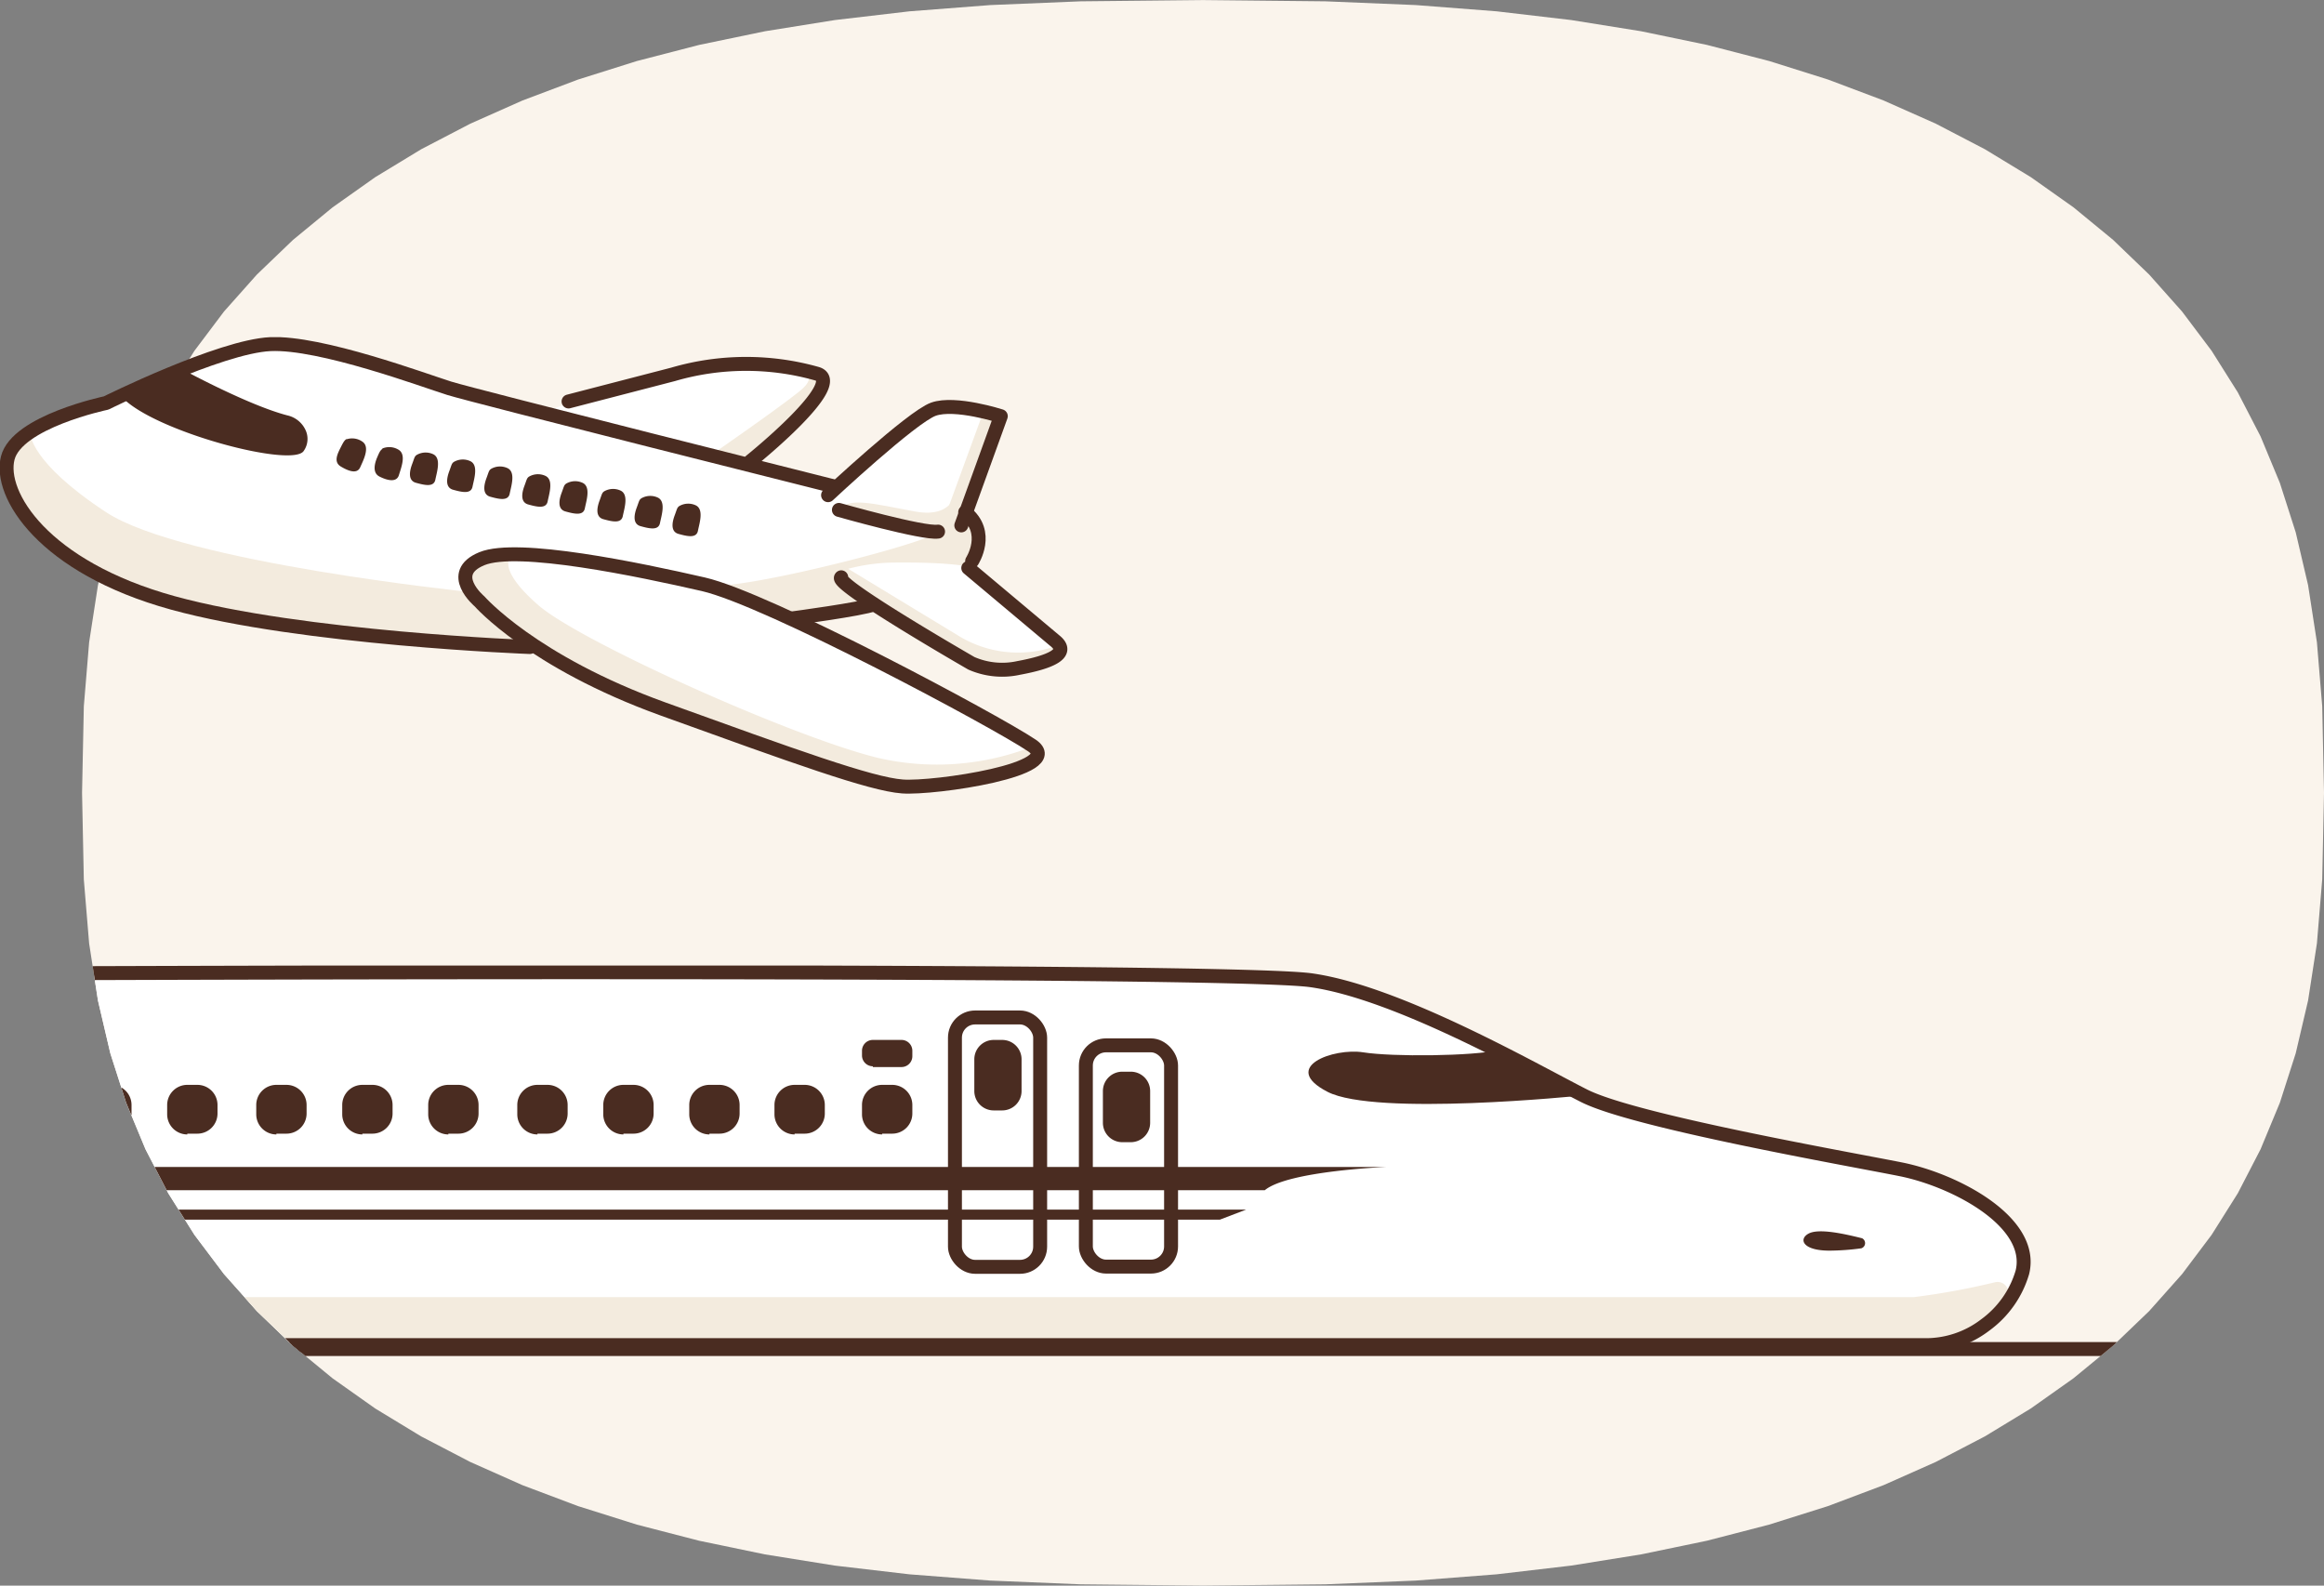 <svg xmlns="http://www.w3.org/2000/svg" xmlns:xlink="http://www.w3.org/1999/xlink" width="300.019" height="204.687" viewBox="0 0 300.019 204.687">
  <rect x="0" y="0" width="300.019" height="204.687" fill="#808080" stroke="none"/>
  <defs>
    <clipPath id="clip-path">
      <path id="パス_123547" data-name="パス 123547" d="M299.426,170.9l-.229,11.178-.685,8.254-1.14,7.375-1.595,6.812-2.046,6.38-2.494,6.011-2.938,5.68-3.38,5.368-3.815,5.069-4.247,4.774-4.673,4.483-5.1,4.192-5.512,3.9-5.927,3.6-6.339,3.3-6.751,3-7.167,2.7-7.591,2.39-8.031,2.078-8.5,1.764-9.021,1.446-9.634,1.128-10.427.807-11.67.484-15.806.162-15.806-.162-11.67-.484-10.427-.807-9.634-1.128-9.021-1.446-8.5-1.764-8.031-2.078-7.591-2.39-7.167-2.7-6.751-3-6.339-3.3-5.927-3.6-5.512-3.9-5.1-4.192L32.569,237.8l-4.247-4.774-3.815-5.069-3.38-5.368-2.938-5.68L15.694,210.9l-2.046-6.38-1.595-6.812-1.14-7.375-.685-8.254L10,170.9l.229-11.178.685-8.254,1.14-7.375,1.595-6.812,2.046-6.38,2.494-6.011,2.938-5.68,3.38-5.368,3.815-5.069L32.569,104l4.673-4.483,5.1-4.192,5.512-3.9,5.927-3.6,6.339-3.3,6.751-3,7.167-2.7,7.591-2.39,8.031-2.078,8.5-1.764,9.021-1.446,9.633-1.128,10.428-.807,11.67-.484,15.806-.162,15.806.162,11.67.484,10.427.807,9.634,1.128,9.021,1.446,8.5,1.764,8.031,2.078,7.591,2.39,7.167,2.7,6.751,3,6.339,3.3,5.927,3.6,5.512,3.9,5.1,4.192L276.857,104l4.247,4.774,3.815,5.069,3.38,5.368,2.938,5.68,2.494,6.011,2.046,6.38,1.595,6.812,1.14,7.375.685,8.254Z" transform="translate(234.593 8733.246)" fill="#fff8f0"/>
    </clipPath>
    <clipPath id="clip-path-2">
      <rect id="長方形_5727" data-name="長方形 5727" width="307.6" height="50.35" fill="none"/>
    </clipPath>
    <clipPath id="clip-path-3">
      <rect id="長方形_5724" data-name="長方形 5724" width="137.9" height="58.94" fill="none"/>
    </clipPath>
  </defs>
  <g id="グループ_31434" data-name="グループ 31434" transform="translate(-234 -8801.803)">
    <g id="マスクグループ_73" data-name="マスクグループ 73" clip-path="url(#clip-path)">
      <rect id="長方形_5732" data-name="長方形 5732" width="382" height="285" transform="translate(189 8764)" fill="#faf4ec"/>
      <g id="アートワーク_111" data-name="アートワーク 111" transform="translate(366.78 8951.62)">
        <g id="グループ_31425" data-name="グループ 31425" transform="translate(-153.8 -25.175)" clip-path="url(#clip-path-2)">
          <path id="パス_123526" data-name="パス 123526" d="M271.5,49.3s7.5-3.2,9.1-6.1,3.3-7-1.7-11.3-20.8-7.7-30.7-9.2-20.4-4.3-24.5-6.9S203.9,6,199.1,4.1s-12.3-2.7-24.3-3S.3,1.4.3,1.4L2,49.6Z" fill="#fff"/>
          <rect id="長方形_5725" data-name="長方形 5725" width="11" height="28.56" rx="2.6" transform="translate(161.2 10.3)" fill="none" stroke="#4a2c21" stroke-linecap="round" stroke-linejoin="round" stroke-width="1.8"/>
          <rect id="長方形_5726" data-name="長方形 5726" width="11" height="32.19" rx="2.6" transform="translate(144.3 6.7)" fill="none" stroke="#4a2c21" stroke-linecap="round" stroke-linejoin="round" stroke-width="1.8"/>
          <path id="パス_123527" data-name="パス 123527" d="M25.9,42.8H268.1a94.6,94.6,0,0,0,10.4-1.9,1.4,1.4,0,0,1,1.5,2.2c-2,2.8-5.4,6.1-9.8,6.1L28.1,49A3.7,3.7,0,0,1,25,46.7a6,6,0,0,1-.5-2.5,1.4,1.4,0,0,1,1.4-1.4" fill="#f3ebde"/>
          <path id="パス_123528" data-name="パス 123528" d="M28.1,49H269.5a12.6,12.6,0,0,0,7.8-2.6,12.9,12.9,0,0,0,4.8-6.8c1.6-6.5-8.7-11.9-15.7-13.3s-34.4-6.2-40.9-9.5S201.6,3.5,190.3,1.9,24.3,1,.9,1.1" fill="none" stroke="#4a2c21" stroke-linecap="round" stroke-linejoin="round" stroke-width="1.8"/>
          <path id="パス_123529" data-name="パス 123529" d="M261.3,36.5a.7.7,0,0,0,.1-1.3c-2.4-.6-5.6-1.3-6.9-.6s-.8,2.2,2.7,2.2a31.5,31.5,0,0,0,4.1-.3" fill="#4a2c21"/>
          <path id="パス_123530" data-name="パス 123530" d="M225,16.8s-26.4,2.7-32.6-.5.8-5.7,4.6-5.1,14.1.5,17.6-.3c3.3,2.7,10.4,6,10.4,6" fill="#4a2c21"/>
          <path id="パス_123531" data-name="パス 123531" d="M19.9,27.2a1,1,0,0,1,1-1.2H200s-12.7.5-15.7,3H21.1a1,1,0,0,1-1-.8Z" fill="#4a2c21"/>
          <path id="パス_123532" data-name="パス 123532" d="M21.8,32.3a.7.7,0,0,1,.7-.8H181.9l-3.4,1.3H22.4a.7.7,0,0,1-.7-.5" fill="#4a2c21"/>
          <path id="パス_123533" data-name="パス 123533" d="M165.9,22.8H167a2.5,2.5,0,0,0,2.5-2.5V16.2a2.5,2.5,0,0,0-2.5-2.5h-1.1a2.5,2.5,0,0,0-2.5,2.5v4.1a2.5,2.5,0,0,0,2.5,2.5" fill="#4a2c21"/>
          <path id="パス_123534" data-name="パス 123534" d="M149.3,18.7h1.1a2.5,2.5,0,0,0,2.5-2.5V12.1a2.5,2.5,0,0,0-2.5-2.5h-1.1a2.5,2.5,0,0,0-2.5,2.5v4.1a2.5,2.5,0,0,0,2.5,2.5" fill="#4a2c21"/>
          <path id="パス_123535" data-name="パス 123535" d="M134.9,21.7h1.3a2.6,2.6,0,0,0,2.6-2.6V18a2.6,2.6,0,0,0-2.6-2.6h-1.3a2.6,2.6,0,0,0-2.6,2.6v1.2a2.6,2.6,0,0,0,2.6,2.6" fill="#4a2c21"/>
          <path id="パス_123536" data-name="パス 123536" d="M133.7,13.1h3.7a1.4,1.4,0,0,0,1.4-1.4V11a1.4,1.4,0,0,0-1.4-1.4h-3.7a1.4,1.4,0,0,0-1.4,1.4v.6a1.4,1.4,0,0,0,1.4,1.4" fill="#4a2c21"/>
          <path id="パス_123537" data-name="パス 123537" d="M123.6,21.7h1.3a2.6,2.6,0,0,0,2.6-2.6V18a2.6,2.6,0,0,0-2.6-2.6h-1.3A2.6,2.6,0,0,0,121,18v1.2a2.6,2.6,0,0,0,2.6,2.6" fill="#4a2c21"/>
          <path id="パス_123538" data-name="パス 123538" d="M112.6,21.7h1.3a2.6,2.6,0,0,0,2.6-2.6V18a2.6,2.6,0,0,0-2.6-2.6h-1.3A2.6,2.6,0,0,0,110,18v1.2a2.6,2.6,0,0,0,2.6,2.6" fill="#4a2c21"/>
          <path id="パス_123539" data-name="パス 123539" d="M101.5,21.7h1.3a2.6,2.6,0,0,0,2.6-2.6V18a2.6,2.6,0,0,0-2.6-2.6h-1.3A2.6,2.6,0,0,0,98.9,18v1.2a2.6,2.6,0,0,0,2.6,2.6" fill="#4a2c21"/>
          <path id="パス_123540" data-name="パス 123540" d="M90.4,21.7h1.3a2.6,2.6,0,0,0,2.6-2.6V18a2.6,2.6,0,0,0-2.6-2.6H90.4A2.6,2.6,0,0,0,87.8,18v1.2a2.6,2.6,0,0,0,2.6,2.6" fill="#4a2c21"/>
          <path id="パス_123541" data-name="パス 123541" d="M78.9,21.7h1.3a2.6,2.6,0,0,0,2.6-2.6V18a2.6,2.6,0,0,0-2.6-2.6H78.9A2.6,2.6,0,0,0,76.3,18v1.2a2.6,2.6,0,0,0,2.6,2.6" fill="#4a2c21"/>
          <path id="パス_123542" data-name="パス 123542" d="M67.8,21.7h1.3a2.6,2.6,0,0,0,2.6-2.6V18a2.6,2.6,0,0,0-2.6-2.6H67.8A2.6,2.6,0,0,0,65.2,18v1.2a2.6,2.6,0,0,0,2.6,2.6" fill="#4a2c21"/>
          <path id="パス_123543" data-name="パス 123543" d="M56.7,21.7H58a2.6,2.6,0,0,0,2.6-2.6V18A2.6,2.6,0,0,0,58,15.4H56.7A2.6,2.6,0,0,0,54.1,18v1.2a2.6,2.6,0,0,0,2.6,2.6" fill="#4a2c21"/>
          <path id="パス_123544" data-name="パス 123544" d="M45.2,21.7h1.3a2.6,2.6,0,0,0,2.6-2.6V18a2.6,2.6,0,0,0-2.6-2.6H45.2A2.6,2.6,0,0,0,42.6,18v1.2a2.6,2.6,0,0,0,2.6,2.6" fill="#4a2c21"/>
          <path id="パス_123545" data-name="パス 123545" d="M34.1,21.7h1.3A2.6,2.6,0,0,0,38,19.1V18a2.6,2.6,0,0,0-2.6-2.6H34.1A2.6,2.6,0,0,0,31.5,18v1.2a2.6,2.6,0,0,0,2.6,2.6" fill="#4a2c21"/>
          <path id="パス_123546" data-name="パス 123546" d="M22.9,21.7h1.3a2.6,2.6,0,0,0,2.6-2.6V18a2.6,2.6,0,0,0-2.6-2.6H22.9A2.6,2.6,0,0,0,20.3,18v1.2a2.6,2.6,0,0,0,2.6,2.6" fill="#4a2c21"/>
          <line id="線_4210" data-name="線 4210" x1="270.6" transform="translate(36.1 49.5)" fill="none" stroke="#4a2c21" stroke-linecap="round" stroke-linejoin="round" stroke-width="1.8"/>
        </g>
      </g>
    </g>
    <g id="アートワーク_112" data-name="アートワーク 112" transform="translate(302.95 8874.796)">
      <g id="グループ_31424" data-name="グループ 31424" transform="translate(-68.95 -29.47)" clip-path="url(#clip-path-3)">
        <path id="パス_123501" data-name="パス 123501" d="M125.2,29.8s1.8-2.5,1-4.7-1.7-2.3-1.7-2.3l4.6-12.6s-7.2-2-9.4-.5-12,9.5-12,9.5L96.6,16.6s5.2-4.7,6.7-6.2,4.7-5,1.6-5.7A39.1,39.1,0,0,0,86.2,5C77.1,7.3,69.9,9.7,69.9,9.7s-12.6-3.1-19-5.5S35.3-.1,32.2,1.1,24.8,3.3,20,5.6L13.5,8.7S1.9,11.2,1.1,16.2,8.3,31.6,23.3,34.6s40,5.7,45.2,5.1A156,156,0,0,0,92.3,50.5c12.6,4.3,20.4,7.7,24,7.8s11.3-1.5,13.3-1.9,6.5-2,2.9-4-25.5-14.7-29.7-16l9.8-1.9s11.5,7.5,14.1,8.1a16.6,16.6,0,0,0,7.8-.7c2.3-.7,3.4-1.3,1.1-3.3l-10.4-8.8" fill="#fff"/>
        <path id="パス_123502" data-name="パス 123502" d="M123.5,19.4s0,4.1-5.4,3.1-8.2-1.8-9.6-.4,12.6,3.5,14.2,3.2Z" fill="#f3ebde"/>
        <path id="パス_123503" data-name="パス 123503" d="M102.7,4.3s3.5.3.5,2.7-11.1,8-11.1,8l4.5,1.3S108,6.5,106,5s-3.2-.6-3.2-.6" fill="#f3ebde"/>
        <path id="パス_123504" data-name="パス 123504" d="M133.4,52.8a33.8,33.8,0,0,1-20.1,1.5c-11-2.7-38.4-15-43.8-19.7s-3.6-6.2-3.6-6.2-5.7.1-5.8,2.8S68.6,40,73.7,42.8s34.2,13.7,40.2,14.8,14.4-.6,16.1-1.1,5.7-2.3,3.4-3.7" fill="#f3ebde"/>
        <path id="パス_123505" data-name="パス 123505" d="M60.7,32.9s-37.1-3.8-47-10.3S3.9,12.4,3.9,12.4.1,15.3,1.3,18.7,4,29.9,25.8,35.3c17.8,4.5,42.6,4.3,42.6,4.3Z" fill="#f3ebde"/>
        <path id="パス_123506" data-name="パス 123506" d="M112.7,34.5s9.8,6.2,13.6,7.8c10,1.3,10.5-2.6,10.5-2.6a14.7,14.7,0,0,1-13.3-1.3l-14-8.5a24.1,24.1,0,0,1,5.6-.8c8.1-.1,10.2.6,10.2.6a19.5,19.5,0,0,0,.9-3.9c0-1.1-1.5-3-1.5-3l4.5-12.4L127,9.5l-4.5,12.3s-.4,2.9-1.8,3.6c-3.3,1.8-25,7.2-28.7,6.6,0,0,9.4,3.1,10.4,4.5Z" fill="#f3ebde"/>
        <path id="パス_123507" data-name="パス 123507" d="M106.9,20.4s10.8-10.1,13.6-11.1,8.7.9,8.7.9l-5.1,14.1" fill="none" stroke="#4a2c21" stroke-linecap="round" stroke-linejoin="round" stroke-width="1.8"/>
        <path id="パス_123508" data-name="パス 123508" d="M107.8,19.3S61.2,7.6,58,6.6,41.4.6,34.9.9,13.7,8.5,13.7,8.5,2.2,10.9,1,15.6,5.6,29.7,22.3,34.3,68.4,40,68.4,40" fill="none" stroke="#4a2c21" stroke-linecap="round" stroke-linejoin="round" stroke-width="1.8"/>
        <path id="パス_123509" data-name="パス 123509" d="M102.3,36.3s9-1.2,10.5-1.8" fill="none" stroke="#4a2c21" stroke-linecap="round" stroke-linejoin="round" stroke-width="1.8"/>
        <path id="パス_123510" data-name="パス 123510" d="M125.5,28.9s2.4-3.7-.9-6.3" fill="none" stroke="#4a2c21" stroke-linecap="round" stroke-linejoin="round" stroke-width="1.8"/>
        <path id="パス_123511" data-name="パス 123511" d="M108.6,31c-1.1.8,16.8,11.1,16.8,11.1a9.9,9.9,0,0,0,6.1.6c3.8-.7,6.8-1.8,4.7-3.5L125,29.8" fill="none" stroke="#4a2c21" stroke-linecap="round" stroke-linejoin="round" stroke-width="1.8"/>
        <path id="パス_123512" data-name="パス 123512" d="M96.9,16s12.7-10.2,8.5-11.3a33.6,33.6,0,0,0-18.5.1L73.4,8.3" fill="none" stroke="#4a2c21" stroke-linecap="round" stroke-linejoin="round" stroke-width="1.8"/>
        <path id="パス_123513" data-name="パス 123513" d="M61.9,34.1S68.7,41.9,85.6,48s26.8,9.7,30.9,10,21.3-2.2,16.7-5.3S99.1,33.8,90.8,31.9s-24-5.2-28.6-3.3S61.9,34.1,61.9,34.1Z" fill="none" stroke="#4a2c21" stroke-linecap="round" stroke-linejoin="round" stroke-width="1.8"/>
        <path id="パス_123514" data-name="パス 123514" d="M15.8,7.8c4.2,4.4,21.9,9.1,23.4,6.9a2.7,2.7,0,0,0,.2-2.8,3.4,3.4,0,0,0-2.3-1.8c-5-1.3-13.3-5.8-13.3-5.8Z" fill="#4a2c21"/>
        <path id="パス_123515" data-name="パス 123515" d="M44.8,13.1c-.3.2-.4.3-.8,1.1s-1,1.9,0,2.5,2.1,1,2.5.1,1.3-2.6.3-3.3a2.3,2.3,0,0,0-2.1-.3" fill="#4a2c21"/>
        <path id="パス_123516" data-name="パス 123516" d="M49.4,14.4c-.3.2-.4.4-.7,1.1s-.7,2,.3,2.5,2.2.8,2.5-.2,1-2.7-.1-3.3a2.3,2.3,0,0,0-2.1-.1" fill="#4a2c21"/>
        <path id="パス_123517" data-name="パス 123517" d="M53.8,15.2c-.3.2-.3.4-.6,1.2s-.6,2.1.5,2.4,2.3.6,2.5-.4.8-2.8-.3-3.3a2.3,2.3,0,0,0-2.1.1" fill="#4a2c21"/>
        <path id="パス_123518" data-name="パス 123518" d="M58.6,16.1c-.3.2-.3.4-.6,1.2s-.6,2.1.5,2.4,2.3.6,2.5-.4.8-2.8-.3-3.3a2.3,2.3,0,0,0-2.1.1" fill="#4a2c21"/>
        <path id="パス_123519" data-name="パス 123519" d="M63.4,17c-.3.2-.3.4-.6,1.2s-.6,2.1.5,2.4,2.3.6,2.5-.4.8-2.8-.3-3.3a2.3,2.3,0,0,0-2.1.1" fill="#4a2c21"/>
        <path id="パス_123520" data-name="パス 123520" d="M68.3,18c-.3.2-.3.4-.6,1.2s-.6,2.1.5,2.4,2.3.6,2.5-.4.8-2.8-.3-3.3a2.3,2.3,0,0,0-2.1.1" fill="#4a2c21"/>
        <path id="パス_123521" data-name="パス 123521" d="M73.1,18.9c-.3.2-.3.4-.6,1.2s-.6,2.1.5,2.4,2.3.6,2.5-.4.8-2.8-.3-3.3a2.3,2.3,0,0,0-2.1.1" fill="#4a2c21"/>
        <path id="パス_123522" data-name="パス 123522" d="M78,19.9c-.3.2-.3.4-.6,1.2s-.6,2.1.5,2.4,2.3.6,2.5-.4.8-2.8-.3-3.3a2.3,2.3,0,0,0-2.1.1" fill="#4a2c21"/>
        <path id="パス_123523" data-name="パス 123523" d="M82.8,20.8c-.3.2-.3.4-.6,1.2s-.6,2.1.5,2.4,2.3.6,2.5-.4.8-2.8-.3-3.3a2.3,2.3,0,0,0-2.1.1" fill="#4a2c21"/>
        <path id="パス_123524" data-name="パス 123524" d="M87.7,21.8c-.3.2-.3.4-.6,1.2s-.6,2.1.5,2.4,2.3.6,2.5-.4.8-2.8-.3-3.3a2.3,2.3,0,0,0-2.1.1" fill="#4a2c21"/>
        <path id="パス_123525" data-name="パス 123525" d="M108.3,22.3s10.9,3.1,12.8,2.8" fill="none" stroke="#4a2c21" stroke-linecap="round" stroke-linejoin="round" stroke-width="1.8"/>
      </g>
    </g>
  </g>
</svg>
